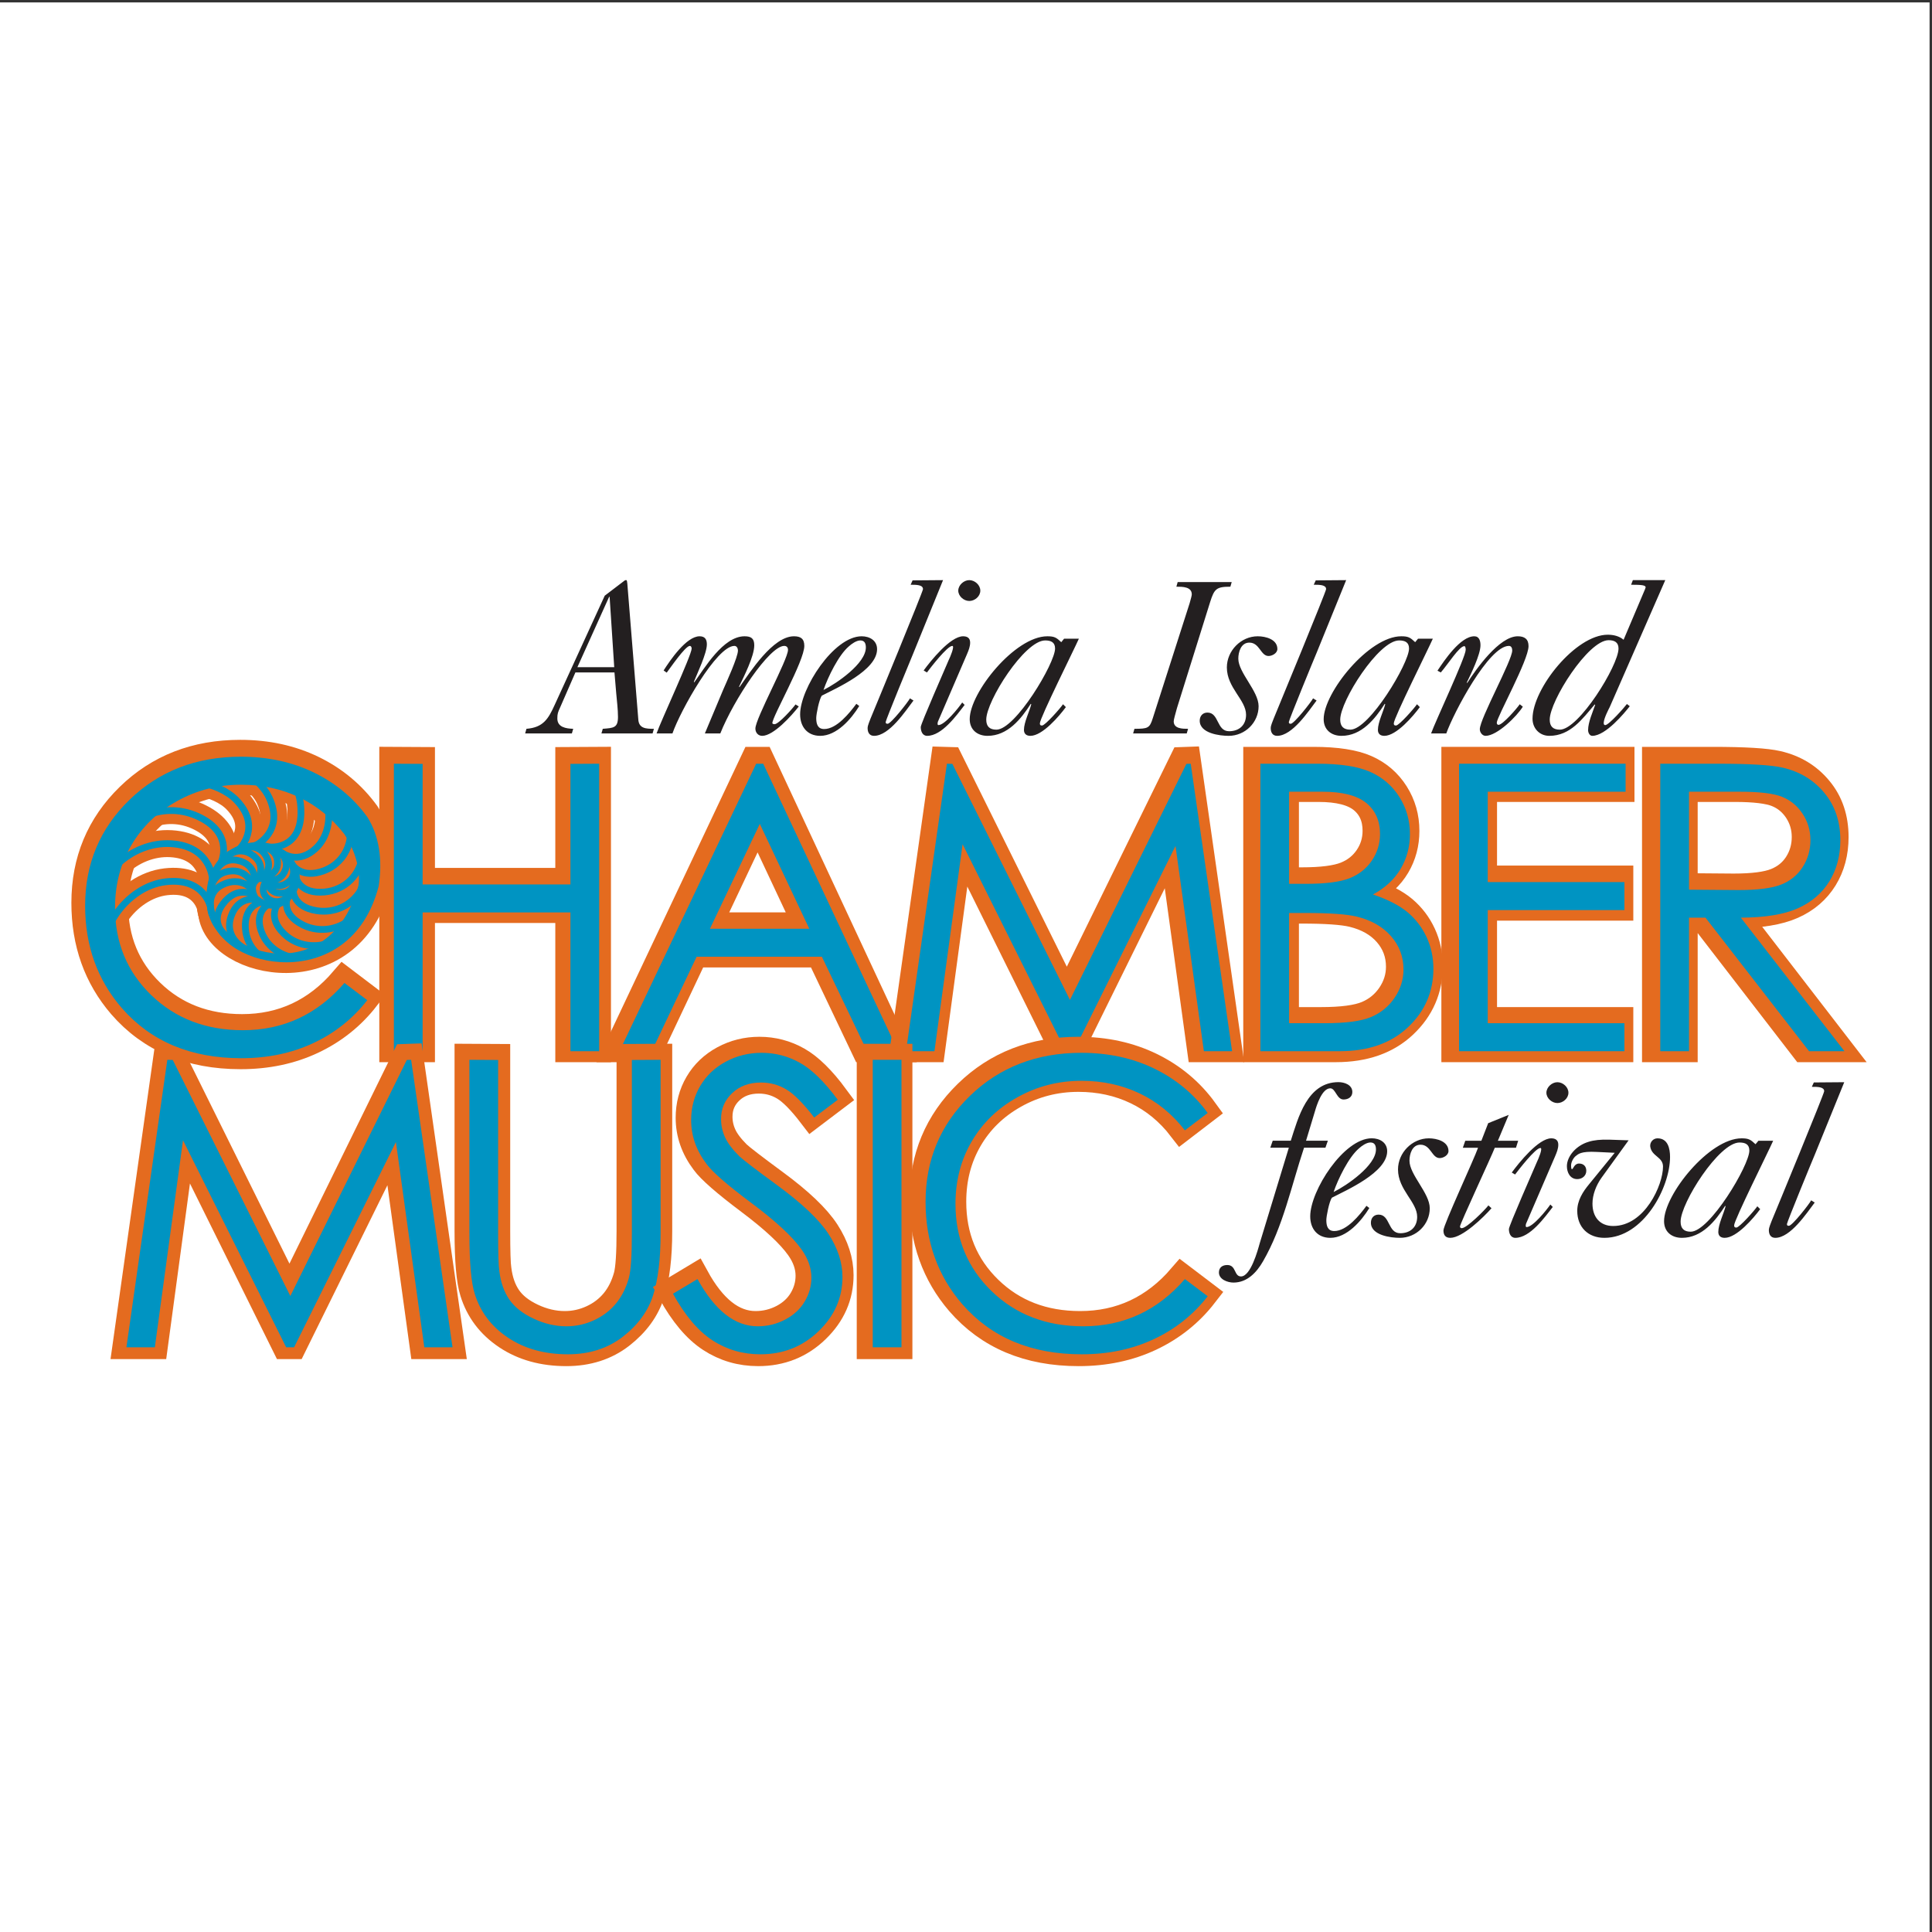 <?xml version="1.0" encoding="UTF-8"?>
<svg xmlns="http://www.w3.org/2000/svg" xmlns:xlink="http://www.w3.org/1999/xlink" width="193pt" height="193pt" viewBox="0 0 193 193" version="1.1">
<rect x="0" y="0" width="193" height="193" fill="#333333" stroke="none"/>
<g id="surface1">
<path style=" stroke:none;fill-rule:evenodd;fill:rgb(100%,100%,100%);fill-opacity:1;" d="M 0 0.242 L 192.758 0.242 L 192.758 193 L 0 193 L 0 0.242 "/>
<path style="fill:none;stroke-width:26.972;stroke-linecap:round;stroke-linejoin:miter;stroke:rgb(89.41%,41.96%,12.157%);stroke-opacity:1;stroke-miterlimit:2.613;" d="M 341.208 927.579 Z M 341.208 927.579 " transform="matrix(0.1,0,0,-0.1,0,193)"/>
<path style="fill:none;stroke-width:26.972;stroke-linecap:round;stroke-linejoin:miter;stroke:rgb(89.41%,41.96%,12.157%);stroke-opacity:1;stroke-miterlimit:2.613;" d="M 267.007 1049.178 C 267.007 1049.178 263.502 1057.287 255.945 1050.706 C 248.428 1044.085 254.348 1033.43 255.711 1032.176 C 257.036 1030.883 266.189 1024.028 275.615 1026.065 C 285.041 1028.102 296.064 1039.032 296.064 1051.685 C 296.064 1064.378 285.587 1081.889 264.32 1084.944 C 243.052 1088 203.985 1075.307 210.451 1023.048 C 216.917 970.75 333.769 936.746 362.047 1047.141 C 379.263 1161.061 222.564 1209.05 149.61 1132.15 C 149.61 1132.15 64.892 1063.398 105.946 953.004 " transform="matrix(0.1,0,0,-0.1,0,193)"/>
<path style="fill:none;stroke-width:26.972;stroke-linecap:round;stroke-linejoin:miter;stroke:rgb(89.41%,41.96%,12.157%);stroke-opacity:1;stroke-miterlimit:2.613;" d="M 210.451 1023.048 C 210.451 1023.048 204.92 1053.722 165.696 1049.139 C 126.473 1044.594 92.664 998.525 104.738 957 " transform="matrix(0.1,0,0,-0.1,0,193)"/>
<path style="fill:none;stroke-width:26.972;stroke-linecap:round;stroke-linejoin:miter;stroke:rgb(89.41%,41.96%,12.157%);stroke-opacity:1;stroke-miterlimit:2.613;" d="M 212.165 1052.273 C 212.165 1052.273 210.334 1084.827 170.916 1087.177 C 131.459 1089.567 91.963 1054.545 95.702 1011.609 " transform="matrix(0.1,0,0,-0.1,0,193)"/>
<path style="fill:none;stroke-width:26.972;stroke-linecap:round;stroke-linejoin:miter;stroke:rgb(89.41%,41.96%,12.157%);stroke-opacity:1;stroke-miterlimit:2.613;" d="M 220.617 1067.942 C 220.617 1067.942 234.639 1096.109 199.661 1113.464 C 164.684 1130.818 122.967 1114.208 107.777 1073.623 " transform="matrix(0.1,0,0,-0.1,0,193)"/>
<path style="fill:none;stroke-width:26.972;stroke-linecap:round;stroke-linejoin:miter;stroke:rgb(89.41%,41.96%,12.157%);stroke-opacity:1;stroke-miterlimit:2.613;" d="M 238.69 1081.419 C 238.69 1081.419 262.411 1103.474 235.963 1130.857 C 218.981 1148.407 177.187 1157.809 158.451 1139.045 " transform="matrix(0.1,0,0,-0.1,0,193)"/>
<path style="fill:none;stroke-width:26.972;stroke-linecap:round;stroke-linejoin:miter;stroke:rgb(89.41%,41.96%,12.157%);stroke-opacity:1;stroke-miterlimit:2.613;" d="M 255.01 1085.297 C 255.01 1085.297 284.691 1098.969 268.916 1133.129 C 261.359 1149.622 236.665 1169.092 214.541 1167.094 " transform="matrix(0.1,0,0,-0.1,0,193)"/>
<path style="fill:none;stroke-width:26.972;stroke-linecap:round;stroke-linejoin:miter;stroke:rgb(89.41%,41.96%,12.157%);stroke-opacity:1;stroke-miterlimit:2.613;" d="M 270.707 1083.847 C 270.707 1083.847 299.687 1081.575 300.622 1117.028 C 301.401 1146.331 285.509 1163.215 266.812 1167.211 " transform="matrix(0.1,0,0,-0.1,0,193)"/>
<path style="fill:none;stroke-width:26.972;stroke-linecap:round;stroke-linejoin:miter;stroke:rgb(89.41%,41.96%,12.157%);stroke-opacity:1;stroke-miterlimit:2.613;" d="M 281.886 1077.971 C 281.886 1077.971 297.895 1065.239 316.319 1083.338 C 334.703 1101.437 331.938 1139.632 309.658 1152.011 " transform="matrix(0.1,0,0,-0.1,0,193)"/>
<path style="fill:none;stroke-width:26.972;stroke-linecap:round;stroke-linejoin:miter;stroke:rgb(89.41%,41.96%,12.157%);stroke-opacity:1;stroke-miterlimit:2.613;" d="M 292.13 1066.258 C 292.13 1066.258 300.972 1051.489 323.797 1060.264 C 346.583 1069.039 357.217 1094.62 345.142 1121.024 " transform="matrix(0.1,0,0,-0.1,0,193)"/>
<path style="fill:none;stroke-width:26.972;stroke-linecap:round;stroke-linejoin:miter;stroke:rgb(89.41%,41.96%,12.157%);stroke-opacity:1;stroke-miterlimit:2.613;" d="M 296.025 1052.468 C 296.025 1052.468 300.037 1036.681 324.148 1038.914 C 344.948 1040.834 360.878 1056.582 362.475 1078.402 " transform="matrix(0.1,0,0,-0.1,0,193)"/>
<path style="fill:none;stroke-width:26.972;stroke-linecap:round;stroke-linejoin:miter;stroke:rgb(89.41%,41.96%,12.157%);stroke-opacity:1;stroke-miterlimit:2.613;" d="M 292.987 1040.246 C 292.987 1040.246 292.442 1024.028 316.319 1020.267 C 333.808 1017.485 350.712 1025.124 360.06 1040.168 " transform="matrix(0.1,0,0,-0.1,0,193)"/>
<path style="fill:none;stroke-width:26.972;stroke-linecap:round;stroke-linejoin:miter;stroke:rgb(89.41%,41.96%,12.157%);stroke-opacity:1;stroke-miterlimit:2.613;" d="M 286.911 1032.372 C 286.911 1032.372 280.835 1017.172 302.102 1006.281 C 315.657 999.348 331.471 1000.013 344.597 1007.77 " transform="matrix(0.1,0,0,-0.1,0,193)"/>
<path style="fill:none;stroke-width:26.972;stroke-linecap:round;stroke-linejoin:miter;stroke:rgb(89.41%,41.96%,12.157%);stroke-opacity:1;stroke-miterlimit:2.613;" d="M 277.368 1026.417 C 277.368 1026.417 266.773 1013.607 283.639 997.271 C 293.961 987.243 308.49 983.364 322.901 986.341 " transform="matrix(0.1,0,0,-0.1,0,193)"/>
<path style="fill:none;stroke-width:26.972;stroke-linecap:round;stroke-linejoin:miter;stroke:rgb(89.41%,41.96%,12.157%);stroke-opacity:1;stroke-miterlimit:2.613;" d="M 267.552 1026.182 C 267.552 1026.182 252.751 1017.916 262.138 996.879 C 267.124 985.754 276.823 977.801 288.781 974.472 " transform="matrix(0.1,0,0,-0.1,0,193)"/>
<path style="fill:none;stroke-width:26.972;stroke-linecap:round;stroke-linejoin:miter;stroke:rgb(89.41%,41.96%,12.157%);stroke-opacity:1;stroke-miterlimit:2.613;" d="M 260.697 1028.689 C 260.697 1028.689 243.793 1025.634 245.117 1002.834 C 245.662 993.119 249.83 984.344 256.724 977.645 " transform="matrix(0.1,0,0,-0.1,0,193)"/>
<path style="fill:none;stroke-width:26.972;stroke-linecap:round;stroke-linejoin:miter;stroke:rgb(89.41%,41.96%,12.157%);stroke-opacity:1;stroke-miterlimit:2.613;" d="M 257.153 1031.118 C 257.153 1031.118 238.495 1036.407 230.9 1014.743 C 223.265 993.08 244.182 982.581 244.182 982.581 " transform="matrix(0.1,0,0,-0.1,0,193)"/>
<path style="fill:none;stroke-width:26.972;stroke-linecap:round;stroke-linejoin:miter;stroke:rgb(89.41%,41.96%,12.157%);stroke-opacity:1;stroke-miterlimit:2.613;" d="M 253.374 1035.78 C 253.374 1035.78 236.937 1046.592 222.409 1026.574 C 209.087 1008.201 225.018 995.665 225.018 995.665 " transform="matrix(0.1,0,0,-0.1,0,193)"/>
<path style="fill:none;stroke-width:26.972;stroke-linecap:round;stroke-linejoin:miter;stroke:rgb(89.41%,41.96%,12.157%);stroke-opacity:1;stroke-miterlimit:2.613;" d="M 252.323 1040.912 C 252.323 1040.912 241.3 1055.681 221.941 1046.044 C 204.491 1037.347 211.541 1017.29 211.541 1017.29 " transform="matrix(0.1,0,0,-0.1,0,193)"/>
<path style="fill:none;stroke-width:26.972;stroke-linecap:round;stroke-linejoin:miter;stroke:rgb(89.41%,41.96%,12.157%);stroke-opacity:1;stroke-miterlimit:2.613;" d="M 252.634 1046.044 C 252.634 1046.044 245.74 1064.887 224.785 1058.776 C 208.386 1053.996 209.594 1033.351 209.594 1033.351 " transform="matrix(0.1,0,0,-0.1,0,193)"/>
<path style="fill:none;stroke-width:26.972;stroke-linecap:round;stroke-linejoin:miter;stroke:rgb(89.41%,41.96%,12.157%);stroke-opacity:1;stroke-miterlimit:2.613;" d="M 254.582 1049.452 C 254.582 1049.452 256.062 1066.767 237.21 1070.489 C 218.358 1074.21 213.099 1054.27 213.099 1054.27 " transform="matrix(0.1,0,0,-0.1,0,193)"/>
<path style="fill:none;stroke-width:26.972;stroke-linecap:round;stroke-linejoin:miter;stroke:rgb(89.41%,41.96%,12.157%);stroke-opacity:1;stroke-miterlimit:2.613;" d="M 258.165 1052.821 C 258.165 1052.821 266.851 1067.081 250.687 1076.874 C 234.483 1086.707 221.824 1069.627 221.824 1069.627 " transform="matrix(0.1,0,0,-0.1,0,193)"/>
<path style="fill:none;stroke-width:26.972;stroke-linecap:round;stroke-linejoin:miter;stroke:rgb(89.41%,41.96%,12.157%);stroke-opacity:1;stroke-miterlimit:2.613;" d="M 260.58 1052.273 C 260.58 1052.273 274.836 1061.635 264.865 1076.169 C 254.893 1090.703 236.626 1080.596 236.626 1080.596 " transform="matrix(0.1,0,0,-0.1,0,193)"/>
<path style="fill:none;stroke-width:26.972;stroke-linecap:round;stroke-linejoin:miter;stroke:rgb(89.41%,41.96%,12.157%);stroke-opacity:1;stroke-miterlimit:2.613;" d="M 263.463 1053.409 C 263.463 1053.409 279.355 1055.759 277.095 1070.763 C 274.836 1085.806 254.387 1085.375 254.387 1085.375 " transform="matrix(0.1,0,0,-0.1,0,193)"/>
<path style="fill:none;stroke-width:26.972;stroke-linecap:round;stroke-linejoin:miter;stroke:rgb(89.41%,41.96%,12.157%);stroke-opacity:1;stroke-miterlimit:2.613;" d="M 265.099 1051.137 C 265.099 1051.137 280.328 1046.906 285.197 1061.361 C 290.066 1075.817 271.681 1083.612 271.681 1083.612 " transform="matrix(0.1,0,0,-0.1,0,193)"/>
<path style="fill:none;stroke-width:26.972;stroke-linecap:round;stroke-linejoin:miter;stroke:rgb(89.41%,41.96%,12.157%);stroke-opacity:1;stroke-miterlimit:2.613;" d="M 267.942 1049.765 C 267.942 1049.765 276.823 1040.168 287.846 1048.668 C 298.908 1057.13 289.521 1070.724 289.521 1070.724 " transform="matrix(0.1,0,0,-0.1,0,193)"/>
<path style="fill:none;stroke-width:26.972;stroke-linecap:round;stroke-linejoin:miter;stroke:rgb(89.41%,41.96%,12.157%);stroke-opacity:1;stroke-miterlimit:2.613;" d="M 266.618 1050.471 C 266.618 1050.471 267.825 1036.642 281.847 1037.739 C 295.87 1038.836 295.753 1055.563 295.753 1055.563 " transform="matrix(0.1,0,0,-0.1,0,193)"/>
<path style="fill:none;stroke-width:26.972;stroke-linecap:round;stroke-linejoin:miter;stroke:rgb(89.41%,41.96%,12.157%);stroke-opacity:1;stroke-miterlimit:2.613;" d="M 265.449 1049.334 C 265.449 1049.334 257.854 1038.17 269.149 1031.314 C 280.445 1024.459 291.936 1037.347 291.936 1037.347 " transform="matrix(0.1,0,0,-0.1,0,193)"/>
<path style=" stroke:none;fill-rule:evenodd;fill:rgb(0%,58.038%,76.077%);fill-opacity:1;" d="M 36.688 81.605 L 34.41 83.34 C 33.152 81.719 31.645 80.484 29.883 79.648 C 28.121 78.809 26.188 78.391 24.082 78.391 C 21.777 78.391 19.641 78.938 17.68 80.031 C 15.715 81.129 14.191 82.602 13.113 84.449 C 12.031 86.297 11.492 88.375 11.492 90.68 C 11.492 94.168 12.699 97.082 15.113 99.414 C 17.531 101.746 20.578 102.914 24.258 102.914 C 28.301 102.914 31.688 101.344 34.41 98.195 L 36.688 99.914 C 35.25 101.762 33.457 103.191 31.305 104.199 C 29.156 105.207 26.758 105.711 24.105 105.711 C 19.059 105.711 15.082 104.043 12.168 100.703 C 9.727 97.883 8.504 94.477 8.504 90.484 C 8.504 86.289 9.984 82.758 12.945 79.891 C 15.902 77.027 19.609 75.594 24.066 75.594 C 26.758 75.594 29.188 76.121 31.355 77.172 C 33.523 78.227 35.301 79.703 36.688 81.605 "/>
<path style="fill:none;stroke-width:26.972;stroke-linecap:butt;stroke-linejoin:miter;stroke:rgb(89.41%,41.96%,12.157%);stroke-opacity:1;stroke-miterlimit:2.613;" d="M 392.389 1170.424 L 421.018 1170.267 L 421.018 1049.491 L 568.213 1049.491 L 568.213 1170.267 L 596.842 1170.424 L 596.842 882.411 L 568.213 882.411 L 568.213 1021.442 L 421.018 1021.442 L 421.018 882.411 L 392.389 882.411 Z M 392.389 1170.424 " transform="matrix(0.1,0,0,-0.1,0,193)"/>
<path style=" stroke:none;fill-rule:evenodd;fill:rgb(0%,58.038%,76.077%);fill-opacity:1;" d="M 39.348 76.293 L 42.219 76.309 L 42.219 88.352 L 56.984 88.352 L 56.984 76.309 L 59.855 76.293 L 59.855 105.012 L 56.984 105.012 L 56.984 91.148 L 42.219 91.148 L 42.219 105.012 L 39.348 105.012 L 39.348 76.293 "/>
<path style="fill:none;stroke-width:26.972;stroke-linecap:butt;stroke-linejoin:miter;stroke:rgb(89.41%,41.96%,12.157%);stroke-opacity:1;stroke-miterlimit:2.613;" d="M 806.163 1005.106 L 707.189 1005.106 L 756.851 1110.134 Z M 753.229 1170.424 L 617.096 882.411 L 649.192 882.411 L 693.907 977.057 L 818.666 977.057 L 863.732 882.411 L 894.62 882.411 L 760.24 1170.424 Z M 753.229 1170.424 " transform="matrix(0.1,0,0,-0.1,0,193)"/>
<path style=" stroke:none;fill-rule:evenodd;fill:rgb(0%,58.038%,76.077%);fill-opacity:1;" d="M 80.844 92.777 L 70.922 92.777 L 75.902 82.305 Z M 75.539 76.293 L 61.887 105.012 L 65.105 105.012 L 69.59 95.574 L 82.102 95.574 L 86.621 105.012 L 89.719 105.012 L 76.242 76.293 L 75.539 76.293 "/>
<path style="fill:none;stroke-width:26.972;stroke-linecap:butt;stroke-linejoin:miter;stroke:rgb(89.41%,41.96%,12.157%);stroke-opacity:1;stroke-miterlimit:2.613;" d="M 902.488 882.411 L 943.23 1170.424 L 948.645 1170.267 L 1065.769 933.808 L 1181.765 1170.267 L 1186.088 1170.424 L 1227.337 882.411 L 1199.215 882.411 L 1170.936 1088.078 L 1069.509 882.411 L 1061.602 882.411 L 958.85 1089.802 L 930.805 882.411 Z M 902.488 882.411 " transform="matrix(0.1,0,0,-0.1,0,193)"/>
<path style=" stroke:none;fill-rule:evenodd;fill:rgb(0%,58.038%,76.077%);fill-opacity:1;" d="M 90.508 105.012 L 94.594 76.293 L 95.137 76.309 L 106.883 99.887 L 118.516 76.309 L 118.949 76.293 L 123.082 105.012 L 120.262 105.012 L 117.43 84.508 L 107.254 105.012 L 106.465 105.012 L 96.16 84.332 L 93.348 105.012 L 90.508 105.012 "/>
<path style="fill:none;stroke-width:26.972;stroke-linecap:butt;stroke-linejoin:miter;stroke:rgb(89.41%,41.96%,12.157%);stroke-opacity:1;stroke-miterlimit:2.613;" d="M 1317.196 1142.374 C 1337.217 1142.374 1351.784 1138.614 1360.938 1131.131 C 1370.052 1123.61 1374.649 1113.268 1374.649 1100.066 C 1374.649 1090.272 1371.922 1081.34 1366.469 1073.309 C 1361.016 1065.279 1353.615 1059.402 1344.267 1055.681 C 1334.919 1051.959 1320.312 1050.079 1300.447 1050.079 L 1284.088 1050.079 L 1284.088 1142.374 Z M 1255.459 882.411 L 1334.529 882.411 C 1362.924 882.411 1385.594 890.403 1402.498 906.386 C 1419.364 922.369 1427.816 941.917 1427.816 965.03 C 1427.816 976.391 1425.557 986.929 1421.078 996.644 C 1416.598 1006.36 1410.288 1014.665 1402.226 1021.52 C 1394.124 1028.337 1382.594 1034.331 1367.637 1039.423 C 1379.712 1045.965 1388.866 1054.466 1395.098 1064.965 C 1401.33 1075.503 1404.446 1087.138 1404.446 1099.948 C 1404.446 1113.659 1400.901 1126.117 1393.812 1137.321 C 1386.684 1148.564 1377.025 1156.869 1364.755 1162.314 C 1352.525 1167.721 1334.958 1170.424 1312.172 1170.424 L 1255.459 1170.424 Z M 1300.253 1020.854 C 1324.402 1020.854 1341.346 1019.679 1351.083 1017.329 C 1365.69 1013.803 1377.18 1007.3 1385.516 997.781 C 1393.851 988.222 1398.019 977.096 1398.019 964.286 C 1398.019 954.101 1395.059 944.66 1389.138 935.884 C 1383.218 927.148 1375.389 920.724 1365.651 916.61 C 1355.874 912.497 1340.528 910.46 1319.611 910.46 L 1284.088 910.46 L 1284.088 1020.854 Z M 1300.253 1020.854 " transform="matrix(0.1,0,0,-0.1,0,193)"/>
<path style=" stroke:none;fill-rule:evenodd;fill:rgb(0%,58.038%,76.077%);fill-opacity:1;" d="M 132.098 79.09 C 134.102 79.09 135.562 79.465 136.48 80.211 C 137.398 80.961 137.859 81.992 137.859 83.309 C 137.859 84.285 137.586 85.176 137.039 85.977 C 136.492 86.777 135.75 87.363 134.812 87.734 C 133.875 88.105 132.41 88.293 130.418 88.293 L 128.777 88.293 L 128.777 79.09 Z M 125.906 105.012 L 133.836 105.012 C 136.684 105.012 138.957 104.215 140.648 102.621 C 142.344 101.027 143.191 99.078 143.191 96.773 C 143.191 95.641 142.965 94.594 142.516 93.621 C 142.062 92.652 141.434 91.824 140.625 91.141 C 139.812 90.461 138.656 89.863 137.156 89.355 C 138.367 88.703 139.285 87.855 139.91 86.809 C 140.535 85.758 140.848 84.598 140.848 83.32 C 140.848 81.953 140.492 80.711 139.781 79.594 C 139.066 78.473 138.094 77.645 136.867 77.102 C 135.637 76.562 133.879 76.293 131.594 76.293 L 125.906 76.293 Z M 130.398 91.203 C 132.82 91.203 134.52 91.324 135.496 91.559 C 136.961 91.906 138.109 92.559 138.949 93.512 C 139.785 94.461 140.203 95.574 140.203 96.848 C 140.203 97.863 139.906 98.805 139.312 99.68 C 138.719 100.551 137.934 101.191 136.953 101.602 C 135.977 102.012 134.438 102.215 132.34 102.215 L 128.777 102.215 L 128.777 91.203 L 130.398 91.203 "/>
<path style="fill:none;stroke-width:26.972;stroke-linecap:butt;stroke-linejoin:miter;stroke:rgb(89.41%,41.96%,12.157%);stroke-opacity:1;stroke-miterlimit:2.613;" d="M 1453.368 1170.424 L 1619.298 1170.424 L 1619.298 1142.374 L 1481.997 1142.374 L 1481.997 1051.842 L 1618.129 1051.842 L 1618.129 1023.793 L 1481.997 1023.793 L 1481.997 910.46 L 1618.129 910.46 L 1618.129 882.411 L 1453.368 882.411 Z M 1453.368 1170.424 " transform="matrix(0.1,0,0,-0.1,0,193)"/>
<path style=" stroke:none;fill-rule:evenodd;fill:rgb(0%,58.038%,76.077%);fill-opacity:1;" d="M 145.754 76.293 L 162.391 76.293 L 162.391 79.09 L 148.621 79.09 L 148.621 88.117 L 162.273 88.117 L 162.273 90.914 L 148.621 90.914 L 148.621 102.215 L 162.273 102.215 L 162.273 105.012 L 145.754 105.012 L 145.754 76.293 "/>
<path style="fill:none;stroke-width:26.972;stroke-linecap:butt;stroke-linejoin:miter;stroke:rgb(89.41%,41.96%,12.157%);stroke-opacity:1;stroke-miterlimit:2.613;" d="M 1732.956 1142.374 C 1752.587 1142.374 1766.648 1140.69 1775.101 1137.282 C 1783.553 1133.874 1790.369 1128.232 1795.589 1120.319 C 1800.769 1112.367 1803.379 1103.591 1803.379 1093.915 C 1803.379 1083.965 1800.808 1074.955 1795.667 1066.885 C 1790.525 1058.854 1783.358 1053.017 1774.205 1049.334 C 1765.051 1045.652 1750.912 1043.85 1731.788 1043.85 L 1682.437 1044.242 L 1682.437 1142.374 Z M 1653.808 882.411 L 1682.437 882.411 L 1682.437 1016.193 L 1698.835 1016.193 L 1802.016 882.411 L 1837.266 882.411 L 1734.086 1016.193 C 1758.157 1016.31 1777.009 1019.405 1790.642 1025.477 C 1804.314 1031.588 1814.792 1040.559 1822.153 1052.468 C 1829.476 1064.338 1833.176 1078.128 1833.176 1093.798 C 1833.176 1112.602 1827.84 1128.467 1817.168 1141.317 C 1806.534 1154.205 1792.668 1162.589 1775.646 1166.506 C 1764.35 1169.131 1742.772 1170.424 1710.91 1170.424 L 1653.808 1170.424 Z M 1653.808 882.411 " transform="matrix(0.1,0,0,-0.1,0,193)"/>
<path style=" stroke:none;fill-rule:evenodd;fill:rgb(0%,58.038%,76.077%);fill-opacity:1;" d="M 173.789 79.09 C 175.762 79.09 177.172 79.258 178.02 79.598 C 178.863 79.938 179.551 80.5 180.07 81.289 C 180.594 82.078 180.855 82.957 180.855 83.922 C 180.855 84.914 180.598 85.812 180.082 86.613 C 179.566 87.418 178.848 88.004 177.93 88.367 C 177.008 88.73 175.594 88.914 173.676 88.914 L 168.727 88.875 L 168.727 79.09 Z M 165.855 105.012 L 168.727 105.012 L 168.727 91.672 L 170.371 91.672 L 180.719 105.012 L 184.254 105.012 L 173.906 91.672 C 176.32 91.66 178.211 91.352 179.578 90.746 C 180.949 90.137 182 89.242 182.738 88.059 C 183.473 86.871 183.844 85.496 183.844 83.934 C 183.844 82.059 183.309 80.477 182.238 79.195 C 181.172 77.91 179.781 77.074 178.074 76.684 C 176.941 76.422 174.777 76.293 171.582 76.293 L 165.855 76.293 L 165.855 105.012 "/>
<path style="fill:none;stroke-width:26.972;stroke-linecap:butt;stroke-linejoin:miter;stroke:rgb(89.41%,41.96%,12.157%);stroke-opacity:1;stroke-miterlimit:2.613;" d="M 125.928 585.78 L 166.67 873.792 L 172.084 873.636 L 289.209 637.177 L 405.204 873.636 L 409.528 873.792 L 450.777 585.78 L 422.654 585.78 L 394.376 791.408 L 292.948 585.78 L 285.041 585.78 L 182.289 793.171 L 154.245 585.78 Z M 125.928 585.78 " transform="matrix(0.1,0,0,-0.1,0,193)"/>
<path style=" stroke:none;fill-rule:evenodd;fill:rgb(0%,58.038%,76.077%);fill-opacity:1;" d="M 12.629 134.59 L 16.715 105.871 L 17.258 105.887 L 29.004 129.465 L 40.637 105.887 L 41.07 105.871 L 45.207 134.59 L 42.387 134.59 L 39.551 114.086 L 29.379 134.59 L 28.586 134.59 L 18.281 113.91 L 15.469 134.59 L 12.629 134.59 "/>
<path style="fill:none;stroke-width:26.972;stroke-linecap:butt;stroke-linejoin:miter;stroke:rgb(89.41%,41.96%,12.157%);stroke-opacity:1;stroke-miterlimit:2.613;" d="M 467.564 873.792 L 496.193 873.636 L 496.193 700.444 C 496.193 679.878 496.583 667.067 497.401 662.014 C 498.803 650.692 502.153 641.212 507.372 633.612 C 512.591 626.012 520.615 619.627 531.482 614.495 C 542.311 609.363 553.217 606.817 564.162 606.817 C 573.705 606.817 582.858 608.815 591.583 612.85 C 600.347 616.885 607.67 622.487 613.552 629.616 C 619.433 636.785 623.718 645.404 626.483 655.55 C 628.431 662.837 629.405 677.801 629.405 700.444 L 629.405 873.636 L 658.033 873.792 L 658.033 700.053 C 658.033 674.354 655.54 653.591 650.516 637.765 C 645.491 621.899 635.442 608.109 620.407 596.357 C 605.333 584.644 587.104 578.768 565.72 578.768 C 542.544 578.768 522.641 584.291 506.087 595.378 C 489.533 606.464 478.471 621.155 472.862 639.41 C 469.317 650.614 467.564 670.828 467.564 700.053 Z M 467.564 873.792 " transform="matrix(0.1,0,0,-0.1,0,193)"/>
<path style=" stroke:none;fill-rule:evenodd;fill:rgb(0%,58.038%,76.077%);fill-opacity:1;" d="M 46.891 105.871 L 49.762 105.887 L 49.762 123.156 C 49.762 125.207 49.801 126.484 49.883 126.988 C 50.023 128.117 50.359 129.062 50.883 129.82 C 51.406 130.578 52.211 131.215 53.301 131.727 C 54.387 132.238 55.48 132.492 56.578 132.492 C 57.535 132.492 58.453 132.293 59.328 131.891 C 60.207 131.488 60.941 130.93 61.531 130.219 C 62.117 129.504 62.551 128.645 62.828 127.633 C 63.023 126.906 63.121 125.414 63.121 123.156 L 63.121 105.887 L 65.992 105.871 L 65.992 123.195 C 65.992 125.758 65.742 127.828 65.238 129.406 C 64.734 130.988 63.727 132.363 62.219 133.535 C 60.707 134.703 58.879 135.289 56.734 135.289 C 54.41 135.289 52.414 134.738 50.754 133.633 C 49.094 132.527 47.984 131.062 47.422 129.242 C 47.066 128.125 46.891 126.109 46.891 123.195 L 46.891 105.871 "/>
<path style="fill:none;stroke-width:26.972;stroke-linecap:butt;stroke-linejoin:miter;stroke:rgb(89.41%,41.96%,12.157%);stroke-opacity:1;stroke-miterlimit:2.613;" d="M 670.342 639.449 L 694.803 654.14 C 712.097 622.565 732.079 606.817 754.748 606.817 C 764.447 606.817 773.561 609.05 782.091 613.516 C 790.583 618.021 797.087 624.054 801.528 631.575 C 806.007 639.136 808.227 647.127 808.227 655.589 C 808.227 665.187 804.955 674.628 798.373 683.873 C 789.336 696.644 772.821 712.04 748.827 730.06 C 724.678 748.198 709.682 761.283 703.8 769.392 C 693.556 782.946 688.454 797.598 688.454 813.385 C 688.454 825.882 691.453 837.282 697.49 847.585 C 703.528 857.888 711.98 865.958 722.925 871.912 C 733.87 877.827 745.789 880.805 758.643 880.805 C 772.237 880.805 784.974 877.475 796.854 870.776 C 808.734 864.077 821.276 851.737 834.519 833.756 L 811.032 815.971 C 800.126 830.23 790.855 839.632 783.143 844.176 C 775.47 848.76 767.095 851.032 758.02 851.032 C 746.335 851.032 736.792 847.506 729.352 840.455 C 721.951 833.442 718.251 824.785 718.251 814.482 C 718.251 808.214 719.536 802.181 722.185 796.305 C 724.795 790.429 729.547 784.082 736.48 777.148 C 740.297 773.505 752.722 763.947 773.795 748.433 C 798.801 730.06 815.94 713.725 825.249 699.387 C 834.519 685.049 839.193 670.632 839.193 656.177 C 839.193 635.336 831.247 617.198 815.355 601.841 C 799.463 586.446 780.144 578.768 757.397 578.768 C 739.869 578.768 723.977 583.429 709.76 592.714 C 695.504 601.998 682.378 617.59 670.342 639.449 Z M 670.342 639.449 " transform="matrix(0.1,0,0,-0.1,0,193)"/>
<path style=" stroke:none;fill-rule:evenodd;fill:rgb(0%,58.038%,76.077%);fill-opacity:1;" d="M 67.227 129.238 L 69.68 127.773 C 71.414 130.922 73.418 132.492 75.691 132.492 C 76.664 132.492 77.578 132.27 78.43 131.824 C 79.285 131.375 79.938 130.777 80.383 130.023 C 80.832 129.27 81.055 128.473 81.055 127.629 C 81.055 126.672 80.723 125.73 80.066 124.809 C 79.16 123.535 77.504 122 75.098 120.203 C 72.676 118.398 71.172 117.09 70.582 116.281 C 69.555 114.93 69.043 113.469 69.043 111.895 C 69.043 110.648 69.344 109.512 69.949 108.484 C 70.551 107.461 71.402 106.652 72.5 106.059 C 73.598 105.469 74.793 105.172 76.082 105.172 C 77.445 105.172 78.723 105.504 79.914 106.172 C 81.105 106.84 82.363 108.07 83.691 109.863 L 81.336 111.637 C 80.242 110.215 79.309 109.277 78.539 108.824 C 77.77 108.367 76.93 108.141 76.02 108.141 C 74.848 108.141 73.891 108.492 73.145 109.195 C 72.402 109.895 72.031 110.758 72.031 111.785 C 72.031 112.41 72.16 113.012 72.422 113.598 C 72.684 114.18 73.164 114.816 73.859 115.508 C 74.242 115.871 75.488 116.824 77.602 118.371 C 80.109 120.203 81.828 121.836 82.762 123.262 C 83.691 124.691 84.16 126.129 84.16 127.57 C 84.16 129.648 83.363 131.457 81.77 132.988 C 80.176 134.523 78.238 135.289 75.957 135.289 C 74.199 135.289 72.605 134.828 71.176 133.898 C 69.75 132.973 68.43 131.418 67.227 129.238 "/>
<path style="fill:none;stroke-width:26.972;stroke-linecap:butt;stroke-linejoin:miter;stroke:rgb(89.41%,41.96%,12.157%);stroke-opacity:1;stroke-miterlimit:2.613;" d="M 869.341 873.792 L 897.97 873.792 L 897.97 585.78 L 869.341 585.78 Z M 869.341 873.792 " transform="matrix(0.1,0,0,-0.1,0,193)"/>
<path style=" stroke:none;fill-rule:evenodd;fill:rgb(0%,58.038%,76.077%);fill-opacity:1;" d="M 87.184 105.871 L 90.055 105.871 L 90.055 134.59 L 87.184 134.59 L 87.184 105.871 "/>
<path style="fill:none;stroke-width:26.972;stroke-linecap:butt;stroke-linejoin:miter;stroke:rgb(89.41%,41.96%,12.157%);stroke-opacity:1;stroke-miterlimit:2.613;" d="M 1202.993 820.515 L 1180.284 803.121 C 1167.742 819.379 1152.707 831.758 1135.141 840.141 C 1117.574 848.564 1098.293 852.756 1077.299 852.756 C 1054.318 852.756 1033.012 847.271 1013.459 836.263 C 993.866 825.294 978.676 810.525 967.925 791.996 C 957.136 773.466 951.761 752.625 951.761 729.512 C 951.761 694.529 963.796 665.305 987.868 641.917 C 1011.978 618.491 1042.36 606.817 1079.052 606.817 C 1119.366 606.817 1153.136 622.565 1180.284 654.14 L 1202.993 636.903 C 1188.659 618.373 1170.78 604.074 1149.319 593.928 C 1127.896 583.821 1103.941 578.768 1077.532 578.768 C 1027.208 578.768 987.556 595.495 958.499 628.99 C 934.155 657.274 921.963 691.434 921.963 731.431 C 921.963 773.544 936.726 808.958 966.25 837.713 C 995.736 866.428 1032.7 880.805 1077.143 880.805 C 1103.98 880.805 1128.207 875.516 1149.825 864.978 C 1171.443 854.401 1189.165 839.593 1202.993 820.515 Z M 1202.993 820.515 " transform="matrix(0.1,0,0,-0.1,0,193)"/>
<path style=" stroke:none;fill-rule:evenodd;fill:rgb(0%,58.038%,76.077%);fill-opacity:1;" d="M 120.645 111.184 L 118.367 112.918 C 117.109 111.297 115.602 110.062 113.84 109.227 C 112.078 108.387 110.145 107.969 108.035 107.969 C 105.73 107.969 103.598 108.516 101.637 109.613 C 99.668 110.707 98.148 112.18 97.07 114.027 C 95.988 115.875 95.449 117.953 95.449 120.262 C 95.449 123.746 96.656 126.66 99.07 128.992 C 101.484 131.328 104.535 132.492 108.215 132.492 C 112.258 132.492 115.645 130.922 118.367 127.773 L 120.645 129.492 C 119.203 131.34 117.414 132.77 115.262 133.777 C 113.113 134.785 110.715 135.289 108.062 135.289 C 103.016 135.289 99.039 133.621 96.125 130.281 C 93.684 127.461 92.461 124.055 92.461 120.066 C 92.461 115.867 93.941 112.336 96.898 109.469 C 99.859 106.605 103.566 105.172 108.023 105.172 C 110.715 105.172 113.145 105.699 115.312 106.75 C 117.48 107.805 119.258 109.281 120.645 111.184 "/>
<path style="fill:none;stroke-width:26.972;stroke-linecap:butt;stroke-linejoin:miter;stroke:rgb(89.41%,41.96%,12.157%);stroke-opacity:1;stroke-miterlimit:2.613;" d="M 211.541 1017.29 C 218.007 964.991 348.92 937.334 377.199 1047.728 C 381.25 1074.524 377.666 1098.42 365.825 1117.146 C 351.998 1136.224 334.275 1151.032 312.657 1161.609 C 291.04 1172.147 266.812 1177.436 239.975 1177.436 C 195.533 1177.436 158.568 1163.059 129.083 1134.344 C 99.558 1105.589 84.796 1070.175 84.796 1028.063 C 84.796 988.065 96.987 953.905 121.331 925.621 C 150.389 892.126 190.079 875.399 240.365 875.399 C 266.812 875.399 290.728 880.452 312.151 890.559 C 333.613 900.706 351.491 915.004 365.825 933.534 L 343.117 950.771 C 315.968 919.196 282.198 903.448 241.884 903.448 C 205.192 903.448 174.811 915.161 150.7 938.548 C 126.629 961.936 114.593 991.16 114.593 1026.143 C 114.593 1049.256 119.968 1070.097 130.758 1088.627 C 141.508 1107.156 156.699 1121.925 176.291 1132.894 C 195.844 1143.902 217.15 1149.387 240.131 1149.387 C 261.126 1149.387 280.406 1145.195 297.973 1136.772 C 315.54 1128.389 330.575 1116.049 343.117 1099.752 C 353.517 1083.338 360.411 1064.378 356.399 1040.951 C 330.497 947.715 216.137 972.787 211.541 1017.29 Z M 211.541 1017.29 " transform="matrix(0.1,0,0,-0.1,0,193)"/>
<path style=" stroke:none;fill-rule:evenodd;fill:rgb(0%,58.038%,76.077%);fill-opacity:1;" d="M 21.215 91.566 C 21.863 96.777 34.992 99.535 37.828 88.527 C 38.234 85.855 37.875 83.473 36.688 81.605 C 35.301 79.703 33.523 78.227 31.355 77.172 C 29.188 76.121 26.758 75.594 24.066 75.594 C 19.609 75.594 15.902 77.027 12.945 79.891 C 9.984 82.758 8.504 86.289 8.504 90.484 C 8.504 94.477 9.727 97.883 12.168 100.703 C 15.082 104.043 19.059 105.711 24.105 105.711 C 26.758 105.711 29.156 105.207 31.305 104.199 C 33.457 103.191 35.25 101.762 36.688 99.914 L 34.41 98.195 C 31.688 101.344 28.301 102.914 24.258 102.914 C 20.578 102.914 17.531 101.746 15.113 99.414 C 12.699 97.082 11.492 94.168 11.492 90.68 C 11.492 88.375 12.031 86.297 13.113 84.449 C 14.191 82.602 15.715 81.129 17.68 80.031 C 19.641 78.938 21.777 78.391 24.082 78.391 C 26.188 78.391 28.121 78.809 29.883 79.648 C 31.645 80.484 33.152 81.719 34.41 83.34 C 35.453 84.977 36.145 86.867 35.742 89.203 C 33.145 98.5 21.676 96.004 21.215 91.566 "/>
<path style="fill:none;stroke-width:6.743;stroke-linecap:round;stroke-linejoin:miter;stroke:rgb(0%,58.038%,76.077%);stroke-opacity:1;stroke-miterlimit:2.613;" d="M 341.208 927.579 Z M 341.208 927.579 " transform="matrix(0.1,0,0,-0.1,0,193)"/>
<path style="fill:none;stroke-width:6.743;stroke-linecap:round;stroke-linejoin:miter;stroke:rgb(0%,58.038%,76.077%);stroke-opacity:1;stroke-miterlimit:2.613;" d="M 267.007 1049.178 C 267.007 1049.178 263.502 1057.287 255.945 1050.706 C 248.428 1044.085 254.348 1033.43 255.711 1032.176 C 257.036 1030.883 266.189 1024.028 275.615 1026.065 C 285.041 1028.102 296.064 1039.032 296.064 1051.685 C 296.064 1064.378 285.587 1081.889 264.32 1084.944 C 243.052 1088 203.985 1075.307 210.451 1023.048 C 216.917 970.75 333.769 936.746 362.047 1047.141 C 379.263 1161.061 222.564 1209.05 149.61 1132.15 C 149.61 1132.15 64.892 1063.398 105.946 953.004 " transform="matrix(0.1,0,0,-0.1,0,193)"/>
<path style="fill:none;stroke-width:6.743;stroke-linecap:round;stroke-linejoin:miter;stroke:rgb(0%,58.038%,76.077%);stroke-opacity:1;stroke-miterlimit:2.613;" d="M 210.451 1023.048 C 210.451 1023.048 204.92 1053.722 165.696 1049.139 C 126.473 1044.594 92.664 998.525 104.738 957 " transform="matrix(0.1,0,0,-0.1,0,193)"/>
<path style="fill:none;stroke-width:6.743;stroke-linecap:round;stroke-linejoin:miter;stroke:rgb(0%,58.038%,76.077%);stroke-opacity:1;stroke-miterlimit:2.613;" d="M 212.165 1052.273 C 212.165 1052.273 210.334 1084.827 170.916 1087.177 C 131.459 1089.567 91.963 1054.545 95.702 1011.609 " transform="matrix(0.1,0,0,-0.1,0,193)"/>
<path style="fill:none;stroke-width:6.743;stroke-linecap:round;stroke-linejoin:miter;stroke:rgb(0%,58.038%,76.077%);stroke-opacity:1;stroke-miterlimit:2.613;" d="M 220.617 1067.942 C 220.617 1067.942 234.639 1096.109 199.661 1113.464 C 164.684 1130.818 122.967 1114.208 107.777 1073.623 " transform="matrix(0.1,0,0,-0.1,0,193)"/>
<path style="fill:none;stroke-width:6.743;stroke-linecap:round;stroke-linejoin:miter;stroke:rgb(0%,58.038%,76.077%);stroke-opacity:1;stroke-miterlimit:2.613;" d="M 238.69 1081.419 C 238.69 1081.419 262.411 1103.474 235.963 1130.857 C 218.981 1148.407 177.187 1157.809 158.451 1139.045 " transform="matrix(0.1,0,0,-0.1,0,193)"/>
<path style="fill:none;stroke-width:6.743;stroke-linecap:round;stroke-linejoin:miter;stroke:rgb(0%,58.038%,76.077%);stroke-opacity:1;stroke-miterlimit:2.613;" d="M 255.01 1085.297 C 255.01 1085.297 284.691 1098.969 268.916 1133.129 C 261.359 1149.622 236.665 1169.092 214.541 1167.094 " transform="matrix(0.1,0,0,-0.1,0,193)"/>
<path style="fill:none;stroke-width:6.743;stroke-linecap:round;stroke-linejoin:miter;stroke:rgb(0%,58.038%,76.077%);stroke-opacity:1;stroke-miterlimit:2.613;" d="M 270.707 1083.847 C 270.707 1083.847 299.687 1081.575 300.622 1117.028 C 301.401 1146.331 285.509 1163.215 266.812 1167.211 " transform="matrix(0.1,0,0,-0.1,0,193)"/>
<path style="fill:none;stroke-width:6.743;stroke-linecap:round;stroke-linejoin:miter;stroke:rgb(0%,58.038%,76.077%);stroke-opacity:1;stroke-miterlimit:2.613;" d="M 281.886 1077.971 C 281.886 1077.971 297.895 1065.239 316.319 1083.338 C 334.703 1101.437 331.938 1139.632 309.658 1152.011 " transform="matrix(0.1,0,0,-0.1,0,193)"/>
<path style="fill:none;stroke-width:6.743;stroke-linecap:round;stroke-linejoin:miter;stroke:rgb(0%,58.038%,76.077%);stroke-opacity:1;stroke-miterlimit:2.613;" d="M 292.13 1066.258 C 292.13 1066.258 300.972 1051.489 323.797 1060.264 C 346.583 1069.039 357.217 1094.62 345.142 1121.024 " transform="matrix(0.1,0,0,-0.1,0,193)"/>
<path style="fill:none;stroke-width:6.743;stroke-linecap:round;stroke-linejoin:miter;stroke:rgb(0%,58.038%,76.077%);stroke-opacity:1;stroke-miterlimit:2.613;" d="M 296.025 1052.468 C 296.025 1052.468 300.037 1036.681 324.148 1038.914 C 344.948 1040.834 360.878 1056.582 362.475 1078.402 " transform="matrix(0.1,0,0,-0.1,0,193)"/>
<path style="fill:none;stroke-width:6.743;stroke-linecap:round;stroke-linejoin:miter;stroke:rgb(0%,58.038%,76.077%);stroke-opacity:1;stroke-miterlimit:2.613;" d="M 292.987 1040.246 C 292.987 1040.246 292.442 1024.028 316.319 1020.267 C 333.808 1017.485 350.712 1025.124 360.06 1040.168 " transform="matrix(0.1,0,0,-0.1,0,193)"/>
<path style="fill:none;stroke-width:6.743;stroke-linecap:round;stroke-linejoin:miter;stroke:rgb(0%,58.038%,76.077%);stroke-opacity:1;stroke-miterlimit:2.613;" d="M 286.911 1032.372 C 286.911 1032.372 280.835 1017.172 302.102 1006.281 C 315.657 999.348 331.471 1000.013 344.597 1007.77 " transform="matrix(0.1,0,0,-0.1,0,193)"/>
<path style="fill:none;stroke-width:6.743;stroke-linecap:round;stroke-linejoin:miter;stroke:rgb(0%,58.038%,76.077%);stroke-opacity:1;stroke-miterlimit:2.613;" d="M 277.368 1026.417 C 277.368 1026.417 266.773 1013.607 283.639 997.271 C 293.961 987.243 308.49 983.364 322.901 986.341 " transform="matrix(0.1,0,0,-0.1,0,193)"/>
<path style="fill:none;stroke-width:6.743;stroke-linecap:round;stroke-linejoin:miter;stroke:rgb(0%,58.038%,76.077%);stroke-opacity:1;stroke-miterlimit:2.613;" d="M 267.552 1026.182 C 267.552 1026.182 252.751 1017.916 262.138 996.879 C 267.124 985.754 276.823 977.801 288.781 974.472 " transform="matrix(0.1,0,0,-0.1,0,193)"/>
<path style="fill:none;stroke-width:6.743;stroke-linecap:round;stroke-linejoin:miter;stroke:rgb(0%,58.038%,76.077%);stroke-opacity:1;stroke-miterlimit:2.613;" d="M 260.697 1028.689 C 260.697 1028.689 243.793 1025.634 245.117 1002.834 C 245.662 993.119 249.83 984.344 256.724 977.645 " transform="matrix(0.1,0,0,-0.1,0,193)"/>
<path style="fill:none;stroke-width:6.743;stroke-linecap:round;stroke-linejoin:miter;stroke:rgb(0%,58.038%,76.077%);stroke-opacity:1;stroke-miterlimit:2.613;" d="M 257.153 1031.118 C 257.153 1031.118 238.495 1036.407 230.9 1014.743 C 223.265 993.08 244.182 982.581 244.182 982.581 " transform="matrix(0.1,0,0,-0.1,0,193)"/>
<path style="fill:none;stroke-width:6.743;stroke-linecap:round;stroke-linejoin:miter;stroke:rgb(0%,58.038%,76.077%);stroke-opacity:1;stroke-miterlimit:2.613;" d="M 253.374 1035.78 C 253.374 1035.78 236.937 1046.592 222.409 1026.574 C 209.087 1008.201 225.018 995.665 225.018 995.665 " transform="matrix(0.1,0,0,-0.1,0,193)"/>
<path style="fill:none;stroke-width:6.743;stroke-linecap:round;stroke-linejoin:miter;stroke:rgb(0%,58.038%,76.077%);stroke-opacity:1;stroke-miterlimit:2.613;" d="M 252.323 1040.912 C 252.323 1040.912 241.3 1055.681 221.941 1046.044 C 204.491 1037.347 211.541 1017.29 211.541 1017.29 " transform="matrix(0.1,0,0,-0.1,0,193)"/>
<path style="fill:none;stroke-width:6.743;stroke-linecap:round;stroke-linejoin:miter;stroke:rgb(0%,58.038%,76.077%);stroke-opacity:1;stroke-miterlimit:2.613;" d="M 252.634 1046.044 C 252.634 1046.044 245.74 1064.887 224.785 1058.776 C 208.386 1053.996 209.594 1033.351 209.594 1033.351 " transform="matrix(0.1,0,0,-0.1,0,193)"/>
<path style="fill:none;stroke-width:6.743;stroke-linecap:round;stroke-linejoin:miter;stroke:rgb(0%,58.038%,76.077%);stroke-opacity:1;stroke-miterlimit:2.613;" d="M 254.582 1049.452 C 254.582 1049.452 256.062 1066.767 237.21 1070.489 C 218.358 1074.21 213.099 1054.27 213.099 1054.27 " transform="matrix(0.1,0,0,-0.1,0,193)"/>
<path style="fill:none;stroke-width:6.743;stroke-linecap:round;stroke-linejoin:miter;stroke:rgb(0%,58.038%,76.077%);stroke-opacity:1;stroke-miterlimit:2.613;" d="M 258.165 1052.821 C 258.165 1052.821 266.851 1067.081 250.687 1076.874 C 234.483 1086.707 221.824 1069.627 221.824 1069.627 " transform="matrix(0.1,0,0,-0.1,0,193)"/>
<path style="fill:none;stroke-width:6.743;stroke-linecap:round;stroke-linejoin:miter;stroke:rgb(0%,58.038%,76.077%);stroke-opacity:1;stroke-miterlimit:2.613;" d="M 260.58 1052.273 C 260.58 1052.273 274.836 1061.635 264.865 1076.169 C 254.893 1090.703 236.626 1080.596 236.626 1080.596 " transform="matrix(0.1,0,0,-0.1,0,193)"/>
<path style="fill:none;stroke-width:6.743;stroke-linecap:round;stroke-linejoin:miter;stroke:rgb(0%,58.038%,76.077%);stroke-opacity:1;stroke-miterlimit:2.613;" d="M 263.463 1053.409 C 263.463 1053.409 279.355 1055.759 277.095 1070.763 C 274.836 1085.806 254.387 1085.375 254.387 1085.375 " transform="matrix(0.1,0,0,-0.1,0,193)"/>
<path style="fill:none;stroke-width:6.743;stroke-linecap:round;stroke-linejoin:miter;stroke:rgb(0%,58.038%,76.077%);stroke-opacity:1;stroke-miterlimit:2.613;" d="M 265.099 1051.137 C 265.099 1051.137 280.328 1046.906 285.197 1061.361 C 290.066 1075.817 271.681 1083.612 271.681 1083.612 " transform="matrix(0.1,0,0,-0.1,0,193)"/>
<path style="fill:none;stroke-width:6.743;stroke-linecap:round;stroke-linejoin:miter;stroke:rgb(0%,58.038%,76.077%);stroke-opacity:1;stroke-miterlimit:2.613;" d="M 267.942 1049.765 C 267.942 1049.765 276.823 1040.168 287.846 1048.668 C 298.908 1057.13 289.521 1070.724 289.521 1070.724 " transform="matrix(0.1,0,0,-0.1,0,193)"/>
<path style="fill:none;stroke-width:6.743;stroke-linecap:round;stroke-linejoin:miter;stroke:rgb(0%,58.038%,76.077%);stroke-opacity:1;stroke-miterlimit:2.613;" d="M 266.618 1050.471 C 266.618 1050.471 267.825 1036.642 281.847 1037.739 C 295.87 1038.836 295.753 1055.563 295.753 1055.563 " transform="matrix(0.1,0,0,-0.1,0,193)"/>
<path style="fill:none;stroke-width:6.743;stroke-linecap:round;stroke-linejoin:miter;stroke:rgb(0%,58.038%,76.077%);stroke-opacity:1;stroke-miterlimit:2.613;" d="M 265.449 1049.334 C 265.449 1049.334 257.854 1038.17 269.149 1031.314 C 280.445 1024.459 291.936 1037.347 291.936 1037.347 " transform="matrix(0.1,0,0,-0.1,0,193)"/>
<path style=" stroke:none;fill-rule:evenodd;fill:rgb(13.699%,12.199%,12.5%);fill-opacity:1;" d="M 60.852 59.617 L 60.898 59.617 L 61.359 66.648 L 57.68 66.648 Z M 160.695 63.953 C 161.266 63.953 161.684 64.152 161.684 64.785 C 161.684 66.473 157.719 72.891 155.824 72.891 C 155.141 72.891 154.812 72.562 154.812 71.887 C 154.812 70.023 158.645 63.953 160.695 63.953 Z M 134.895 72.891 C 134.215 72.891 133.883 72.562 133.883 71.887 C 133.883 70.023 137.715 63.977 139.766 63.977 C 140.34 63.977 140.758 64.152 140.758 64.785 C 140.758 66.254 136.789 72.891 134.895 72.891 Z M 99.539 72.891 C 98.855 72.891 98.523 72.562 98.523 71.887 C 98.523 70.023 102.355 63.977 104.406 63.977 C 104.98 63.977 105.398 64.152 105.398 64.785 C 105.398 66.254 101.434 72.891 99.539 72.891 Z M 92.27 66.977 C 92.973 66.016 94.934 63.562 96.211 63.562 C 96.629 63.562 96.914 63.734 96.914 64.195 C 96.914 64.59 96.762 64.965 96.605 65.336 L 93.699 72.082 C 93.676 72.125 93.609 72.434 93.742 72.434 C 94.383 72.434 95.75 70.723 96.121 70.176 L 96.363 70.418 C 95.551 71.469 94.098 73.508 92.621 73.508 C 92.137 73.508 91.98 73.023 91.98 72.629 C 91.98 72.301 94.449 66.715 94.777 65.926 C 94.91 65.664 95.395 64.523 95.133 64.523 C 94.625 64.523 92.93 66.738 92.598 67.176 Z M 82.266 68.926 C 82.707 67.637 83.766 65.445 84.801 64.566 C 85.062 64.328 85.547 63.977 85.945 63.977 C 86.387 63.977 86.496 64.305 86.496 64.68 C 86.496 66.277 83.59 68.27 82.266 68.926 Z M 62.703 58.742 C 62.68 58.633 62.68 57.953 62.57 57.953 C 62.461 57.953 62.461 57.953 62.395 57.996 L 60.41 59.508 L 55.41 70.418 C 54.773 71.82 54.266 72.672 52.59 72.805 L 52.461 73.266 L 57.129 73.266 L 57.262 72.805 C 56.535 72.781 55.676 72.652 55.676 71.773 C 55.676 71.293 55.742 71.141 55.941 70.703 L 57.48 67.176 L 61.383 67.176 L 61.559 69.258 C 61.625 70.023 61.734 70.855 61.734 71.621 C 61.734 72.719 61.293 72.719 60.215 72.805 L 60.082 73.266 L 65.191 73.266 L 65.324 72.805 C 64.531 72.805 63.805 72.781 63.762 71.84 Z M 162.941 58.414 C 163.996 58.414 164.395 58.457 164.395 58.676 C 164.395 58.699 164.371 58.766 164.328 58.871 L 162.191 63.91 C 161.75 63.539 161.18 63.406 160.605 63.406 C 157.41 63.406 153.094 68.773 153.094 71.797 C 153.094 72.762 153.797 73.508 154.77 73.508 C 156.883 73.508 158.094 71.797 159.305 70.371 L 159.352 70.418 C 159.105 71.141 158.645 72.148 158.645 72.938 C 158.645 73.199 158.801 73.508 159.062 73.508 C 160.406 73.508 162.301 71.203 162.809 70.547 L 162.523 70.328 C 162.281 70.656 160.715 72.434 160.363 72.434 C 160.23 72.434 160.188 72.324 160.211 72.148 C 160.254 71.688 160.715 70.812 160.805 70.637 L 166.355 57.953 L 163.117 57.953 Z M 142.961 73.266 C 143.379 72.082 146.418 65.641 146.418 64.918 C 146.418 64.785 146.395 64.547 146.285 64.547 C 145.777 64.547 144.656 66.344 143.93 67.176 L 143.598 67 C 144.281 65.973 145.891 63.562 147.277 63.562 C 147.781 63.562 147.895 64.043 147.895 64.461 C 147.895 65.402 146.926 67.352 146.527 68.184 L 146.57 68.227 C 147.453 66.848 149.766 63.562 151.617 63.562 C 152.301 63.562 152.695 63.844 152.695 64.547 C 152.695 65.949 149.523 71.645 149.523 72.191 C 149.523 72.301 149.566 72.41 149.699 72.41 C 150.117 72.41 151.574 70.723 151.816 70.352 L 152.125 70.594 C 151.551 71.535 149.566 73.508 148.402 73.508 C 148.094 73.508 147.828 73.176 147.828 72.848 C 147.828 71.797 151.066 65.973 151.066 64.984 C 151.066 64.785 151 64.523 150.734 64.523 C 148.73 64.523 145.207 71.203 144.48 73.266 Z M 141.371 64.152 C 140.887 63.691 140.691 63.562 139.984 63.562 C 136.746 63.562 132.23 69.191 132.23 71.84 C 132.23 72.891 132.98 73.508 134.016 73.508 C 136.02 73.508 137.363 71.82 138.332 70.309 L 138.379 70.352 C 138.199 71.074 137.648 72.148 137.648 72.914 C 137.648 73.309 137.891 73.508 138.289 73.508 C 139.5 73.508 141.176 71.535 141.836 70.637 L 141.551 70.352 C 141.309 70.723 139.766 72.477 139.457 72.477 C 139.301 72.477 139.234 72.434 139.234 72.258 C 139.234 71.73 142.695 64.809 143.137 63.801 L 141.66 63.801 Z M 131.438 57.977 L 134.477 57.953 L 131.547 65.16 C 131.238 65.883 128.75 71.949 128.75 72.125 C 128.75 72.277 128.816 72.301 128.945 72.301 C 129.277 72.301 130.996 70.109 131.172 69.762 L 131.523 69.98 C 130.711 71.051 129.102 73.508 127.582 73.508 C 127.121 73.508 126.941 73.156 126.941 72.738 C 126.941 72.453 127.141 72.059 127.23 71.797 C 127.758 70.527 132.473 59.094 132.473 58.852 C 132.473 58.414 131.812 58.414 131.238 58.414 Z M 119.848 71.996 C 119.848 71.535 120.137 71.184 120.621 71.184 C 121.789 71.184 121.523 73.047 122.777 73.047 C 123.793 73.047 124.477 72.434 124.477 71.402 C 124.477 69.914 122.559 68.711 122.559 66.672 C 122.559 65.008 123.969 63.562 125.645 63.562 C 126.438 63.562 127.605 63.867 127.605 64.832 C 127.605 65.246 127.098 65.531 126.723 65.531 C 125.93 65.531 125.84 64.195 124.805 64.195 C 123.969 64.195 123.703 65.137 123.703 65.797 C 123.703 67.195 125.73 69.035 125.73 70.547 C 125.73 72.168 124.387 73.508 122.734 73.508 C 121.855 73.508 119.848 73.266 119.848 71.996 Z M 113.195 73.266 L 113.328 72.805 C 114.672 72.805 114.848 72.738 115.156 71.754 L 118.836 60.273 C 118.969 59.816 119.055 59.484 119.055 59.379 C 119.055 58.609 118.133 58.609 117.516 58.609 L 117.645 58.148 L 123.043 58.148 L 122.91 58.609 C 121.504 58.609 121.305 58.828 120.887 60.145 L 117.578 70.723 C 117.402 71.359 117.25 71.887 117.25 72.059 C 117.25 72.805 118.133 72.805 118.684 72.805 L 118.551 73.266 Z M 106.016 64.152 C 105.531 63.691 105.332 63.562 104.625 63.562 C 101.387 63.562 96.871 69.191 96.871 71.84 C 96.871 72.891 97.621 73.508 98.656 73.508 C 100.66 73.508 102.004 71.82 102.973 70.309 L 103.02 70.352 C 102.844 71.074 102.289 72.148 102.289 72.914 C 102.289 73.309 102.535 73.508 102.93 73.508 C 104.141 73.508 105.816 71.535 106.477 70.637 L 106.191 70.352 C 105.949 70.723 104.406 72.477 104.098 72.477 C 103.941 72.477 103.879 72.434 103.879 72.258 C 103.879 71.73 107.336 64.809 107.777 63.801 L 106.301 63.801 Z M 95.727 59.004 C 95.727 58.457 96.277 57.953 96.828 57.953 C 97.379 57.953 97.93 58.438 97.93 59.004 C 97.93 59.574 97.379 60.035 96.828 60.035 C 96.277 60.035 95.727 59.551 95.727 59.004 Z M 91.164 57.977 L 94.207 57.953 L 91.277 65.16 C 90.969 65.883 88.477 71.949 88.477 72.125 C 88.477 72.277 88.543 72.301 88.676 72.301 C 89.008 72.301 90.727 70.109 90.902 69.762 L 91.254 69.98 C 90.438 71.051 88.832 73.508 87.312 73.508 C 86.848 73.508 86.672 73.156 86.672 72.738 C 86.672 72.453 86.871 72.059 86.957 71.797 C 87.488 70.527 92.203 59.094 92.203 58.852 C 92.203 58.414 91.539 58.414 90.969 58.414 Z M 85.547 70.309 C 84.863 71.227 83.59 72.828 82.332 72.828 C 81.672 72.828 81.539 72.301 81.539 71.73 C 81.539 71.336 81.824 69.891 82.09 69.496 C 83.523 68.754 87.617 66.977 87.617 64.852 C 87.617 63.977 86.871 63.562 86.078 63.562 C 83.281 63.562 79.93 68.797 79.93 71.359 C 79.93 72.605 80.656 73.508 81.934 73.508 C 83.59 73.508 85.043 71.82 85.836 70.527 Z M 72.242 68.906 C 72.574 68.141 73.719 65.641 73.719 64.984 C 73.719 64.785 73.609 64.523 73.367 64.523 C 71.582 64.523 67.969 70.984 67.176 73.266 L 65.59 73.266 C 65.984 72.105 69.094 65.445 69.094 64.785 C 69.094 64.656 69.027 64.523 68.914 64.523 C 68.453 64.523 66.91 66.801 66.602 67.195 L 66.293 66.977 C 66.934 65.973 68.562 63.562 69.887 63.562 C 70.438 63.562 70.613 63.891 70.613 64.371 C 70.613 65.27 69.645 67.285 69.312 68.117 L 69.355 68.16 C 70.391 66.738 72.242 63.562 74.379 63.562 C 75.039 63.562 75.348 63.781 75.348 64.461 C 75.348 65.574 74.293 67.613 73.828 68.598 L 73.871 68.641 C 74.93 67.152 77.199 63.562 79.312 63.562 C 79.977 63.562 80.348 63.801 80.348 64.523 C 80.348 66.035 77.156 71.578 77.156 72.234 C 77.156 72.324 77.309 72.344 77.375 72.344 C 77.793 72.344 79.227 70.723 79.469 70.371 L 79.797 70.57 C 79.07 71.512 77.266 73.508 76.141 73.508 C 75.746 73.508 75.461 73.199 75.461 72.781 C 75.461 71.773 78.719 65.883 78.719 64.918 C 78.719 64.68 78.586 64.523 78.344 64.523 C 76.867 64.523 73.301 69.891 71.957 73.266 L 70.414 73.266 L 72.242 68.906 "/>
<path style=" stroke:none;fill-rule:evenodd;fill:rgb(13.699%,12.199%,12.5%);fill-opacity:1;" d="M 133.223 119.078 C 133.664 117.785 134.723 115.594 135.758 114.719 C 136.02 114.477 136.504 114.129 136.902 114.129 C 137.344 114.129 137.453 114.457 137.453 114.828 C 137.453 116.426 134.547 118.422 133.223 119.078 Z M 168.898 123.043 C 168.215 123.043 167.887 122.715 167.887 122.035 C 167.887 120.176 171.719 114.133 173.766 114.133 C 174.34 114.133 174.754 114.305 174.754 114.941 C 174.754 116.41 170.793 123.043 168.898 123.043 Z M 151.02 117.133 C 151.727 116.168 153.688 113.715 154.965 113.715 C 155.383 113.715 155.668 113.891 155.668 114.352 C 155.668 114.746 155.516 115.117 155.359 115.488 L 152.453 122.23 C 152.43 122.277 152.363 122.582 152.496 122.582 C 153.137 122.582 154.5 120.875 154.875 120.328 L 155.117 120.57 C 154.301 121.621 152.848 123.656 151.375 123.656 C 150.891 123.656 150.734 123.172 150.734 122.781 C 150.734 122.453 153.203 116.867 153.531 116.082 C 153.664 115.816 154.148 114.68 153.883 114.68 C 153.379 114.68 151.684 116.891 151.352 117.328 Z M 126.898 114.652 L 127.141 113.953 L 128.945 113.953 C 129.676 111.695 130.578 108.102 133.707 108.102 C 134.301 108.102 135.094 108.367 135.094 109.09 C 135.094 109.594 134.676 109.836 134.215 109.836 C 133.531 109.836 133.422 108.719 132.891 108.719 C 132.055 108.719 131.523 110.449 131.371 110.973 L 130.469 113.953 L 132.648 113.953 L 132.406 114.652 L 130.27 114.652 C 128.992 118.484 128.176 122.539 126.172 126 C 125.531 127.117 124.586 128.125 123.219 128.125 C 122.645 128.125 121.766 127.816 121.766 127.117 C 121.766 126.613 122.117 126.371 122.602 126.371 C 123.508 126.371 123.262 127.512 123.969 127.512 C 124.938 127.512 125.645 124.906 125.84 124.203 L 128.75 114.652 Z M 181.195 108.133 L 184.234 108.109 L 181.305 115.312 C 180.996 116.035 178.508 122.102 178.508 122.277 C 178.508 122.43 178.574 122.453 178.707 122.453 C 179.039 122.453 180.754 120.262 180.93 119.91 L 181.285 120.129 C 180.469 121.203 178.859 123.656 177.344 123.656 C 176.879 123.656 176.703 123.305 176.703 122.891 C 176.703 122.605 176.902 122.211 176.988 121.949 C 177.52 120.68 182.23 109.25 182.23 109.008 C 182.23 108.57 181.57 108.57 180.996 108.57 Z M 175.371 114.305 C 174.887 113.848 174.688 113.715 173.984 113.715 C 170.746 113.715 166.234 119.344 166.234 121.992 C 166.234 123.043 166.98 123.656 168.02 123.656 C 170.02 123.656 171.363 121.969 172.336 120.461 L 172.379 120.504 C 172.199 121.227 171.652 122.297 171.652 123.066 C 171.652 123.461 171.895 123.656 172.289 123.656 C 173.5 123.656 175.176 121.684 175.836 120.789 L 175.551 120.504 C 175.309 120.875 173.766 122.629 173.457 122.629 C 173.301 122.629 173.234 122.582 173.234 122.406 C 173.234 121.883 176.695 114.965 177.133 113.957 L 175.66 113.957 Z M 161.305 115.16 L 159.52 115.074 C 157.871 114.984 157.648 115.312 157.406 115.488 C 157.23 115.621 156.945 116.035 156.945 116.43 C 156.945 116.473 156.945 116.801 157.031 116.801 C 157.164 116.801 157.254 116.234 157.738 116.234 C 158.199 116.234 158.465 116.52 158.465 116.957 C 158.465 117.461 158.047 117.789 157.562 117.789 C 156.855 117.789 156.527 117.133 156.527 116.496 C 156.527 115.531 157.43 114.438 158.684 114.066 C 159.215 113.891 159.918 113.824 160.754 113.848 L 162.691 113.914 L 159.984 117.656 C 159.453 118.402 159.082 119.344 159.082 120.238 C 159.082 121.531 159.785 122.473 161.152 122.473 C 164.301 122.473 166.129 118.379 166.129 116.539 C 166.129 115.555 164.984 115.531 164.852 114.523 C 164.809 114.109 165.137 113.715 165.578 113.715 C 166.613 113.715 166.832 114.723 166.832 115.578 C 166.832 118.641 164.168 123.656 160.27 123.656 C 158.641 123.656 157.562 122.582 157.562 120.961 C 157.562 119.934 158.113 119.059 158.75 118.293 Z M 154.48 109.16 C 154.48 108.613 155.027 108.109 155.578 108.109 C 156.129 108.109 156.68 108.59 156.68 109.16 C 156.68 109.73 156.129 110.191 155.578 110.191 C 155.027 110.191 154.48 109.707 154.48 109.16 Z M 146.133 114.656 L 146.375 113.957 L 147.984 113.957 L 148.664 112.203 L 150.715 111.371 L 149.633 113.957 L 151.66 113.957 L 151.441 114.656 L 149.324 114.656 C 148.996 115.512 145.848 122.254 145.848 122.52 C 145.848 122.629 145.914 122.691 146.023 122.691 C 146.527 122.691 148.336 120.875 148.688 120.414 L 148.996 120.699 C 148.227 121.574 146.109 123.656 144.879 123.656 C 144.371 123.656 144.195 123.348 144.195 122.91 C 144.195 122.363 147.277 115.75 147.652 114.656 Z M 136.949 122.145 C 136.949 121.684 137.234 121.336 137.719 121.336 C 138.887 121.336 138.621 123.195 139.879 123.195 C 140.891 123.195 141.57 122.582 141.57 121.555 C 141.57 120.066 139.656 118.859 139.656 116.824 C 139.656 115.16 141.066 113.715 142.738 113.715 C 143.531 113.715 144.699 114.023 144.699 114.984 C 144.699 115.402 144.191 115.688 143.82 115.688 C 143.027 115.688 142.938 114.352 141.902 114.352 C 141.066 114.352 140.801 115.293 140.801 115.949 C 140.801 117.352 142.828 119.188 142.828 120.699 C 142.828 122.32 141.484 123.656 139.832 123.656 C 138.953 123.656 136.949 123.414 136.949 122.145 Z M 136.504 120.457 C 135.824 121.379 134.547 122.977 133.289 122.977 C 132.629 122.977 132.496 122.453 132.496 121.883 C 132.496 121.488 132.781 120.043 133.047 119.648 C 134.48 118.902 138.574 117.129 138.574 115.004 C 138.574 114.129 137.828 113.711 137.035 113.711 C 134.234 113.711 130.887 118.945 130.887 121.508 C 130.887 122.758 131.613 123.656 132.895 123.656 C 134.547 123.656 136 121.969 136.793 120.676 L 136.504 120.457 "/>
</g>
</svg>

